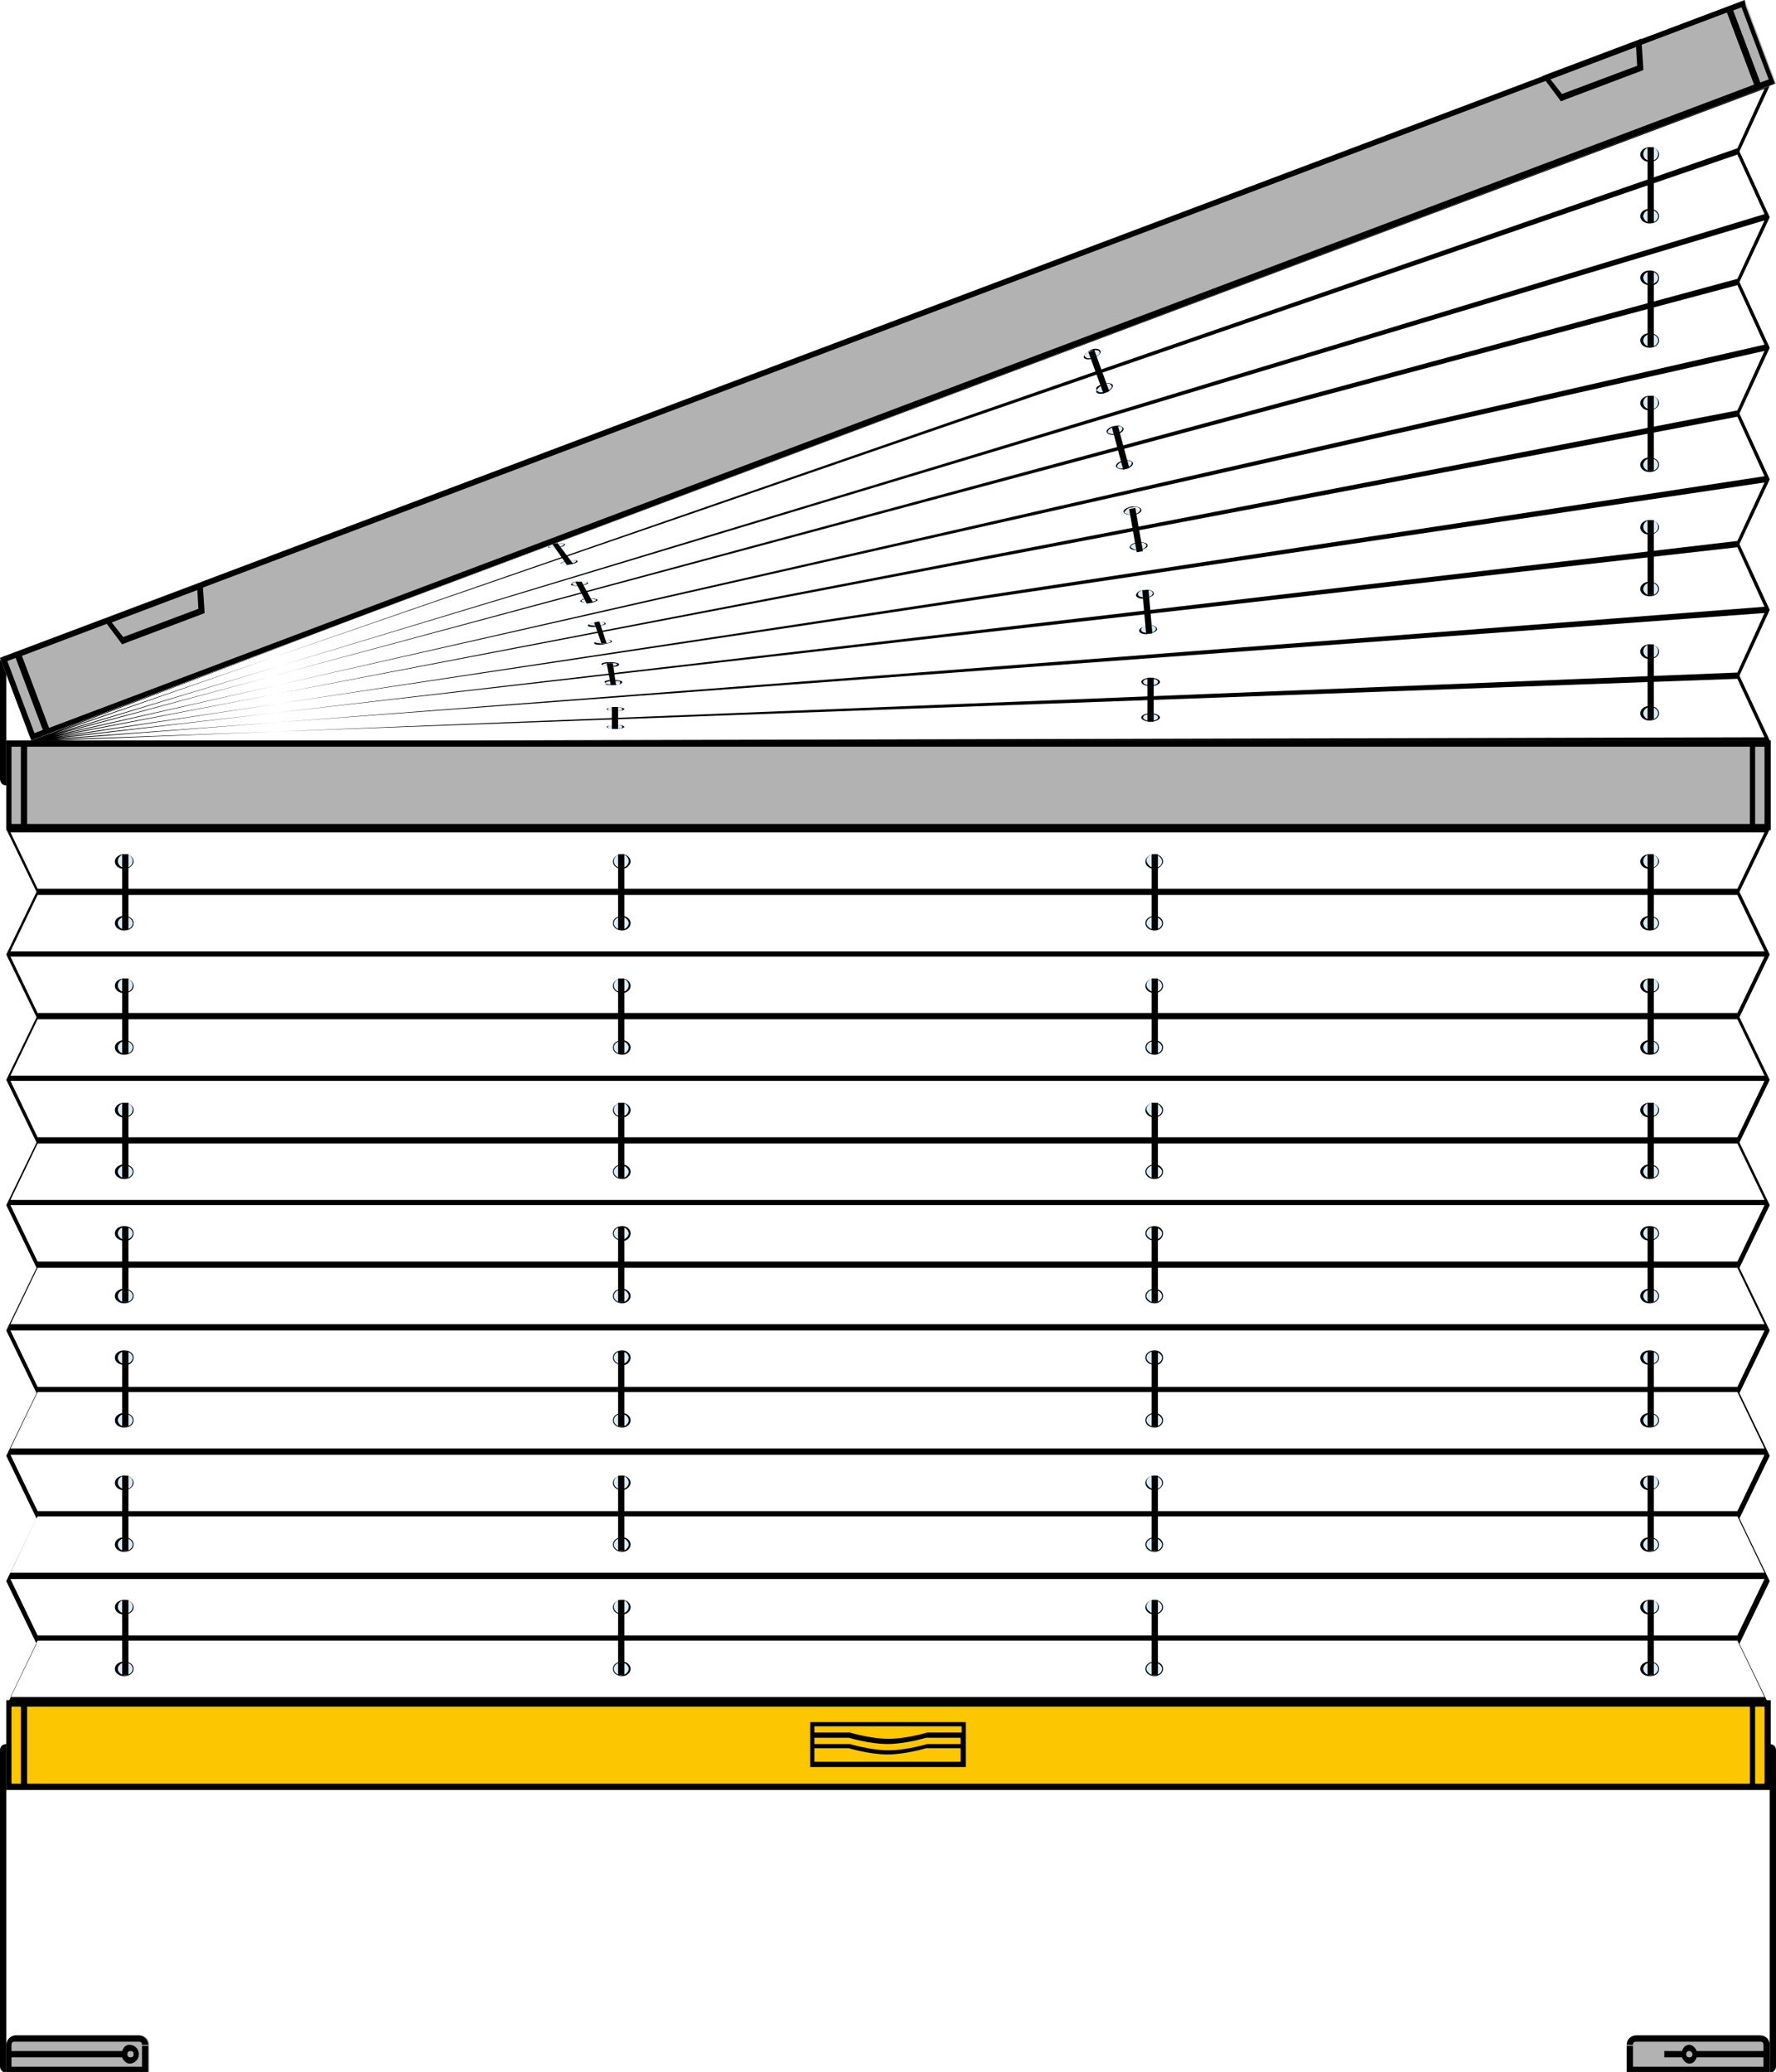 <?xml version="1.0" encoding="utf-8"?>
<!-- Generator: Adobe Illustrator 28.1.0, SVG Export Plug-In . SVG Version: 6.00 Build 0)  -->
<svg version="1.1" id="Ebene_1" xmlns="http://www.w3.org/2000/svg" xmlns:xlink="http://www.w3.org/1999/xlink" x="0px" y="0px"
	 viewBox="0 0 170.1 198.4" style="enable-background:new 0 0 170.1 198.4;" xml:space="preserve">
<style type="text/css">
	.st0{fill:#B2B2B2;}
	.st1{fill:#FDC700;}
	.st2{fill:#D4EDFB;}
</style>
<polygon points="169.5,70.9 166.6,64.7 169.5,58.4 166.6,52.1 169.5,45.9 166.6,39.6 169.5,33.3 166.6,27 169.5,20.8 166.6,14.5 
	169.5,8.2 169.7,7.8 3,71 3,70.9 169,8.5 166.4,14.2 3,71 3,70.9 166.4,14.8 169,20.5 3,71 3,70.9 169,21.1 166.4,26.7 3,71 3,70.9 
	166.4,27.3 169,33 3,71 3,70.9 169,33.6 166.4,39.3 3,71 3,70.9 166.4,39.9 169,45.6 3,71 3,70.9 169,46.2 166.4,51.8 3,71 3,70.9 
	166.4,52.4 169,58.1 3,71 3,70.9 169,58.7 166.4,64.4 3,71 3,70.9 166.4,65 169,70.6 3,71 3,70.9 "/>
<rect x="0.6" y="70.9" class="st0" width="168.9" height="8.5"/>
<path d="M1.1,71.5H2v7.4H1.1V71.5z M2.6,71.5h165v7.4H2.6V71.5z M168.1,71.5h0.9v7.4h-0.9V71.5z M168.9,70.9h-0.9h-0.6H2.6H2H1.1
	H0.6v0.6v7.4v0.6h0.6h167.8h0.6v-0.6v-7.4v-0.6H168.9z"/>
<rect x="0.6" y="162.8" class="st1" width="168.9" height="8.5"/>
<path d="M1.1,163.4H2v7.4H1.1V163.4z M2.6,163.4h165v7.4H2.6V163.4z M168.1,163.4h0.9v7.4h-0.9V163.4z M168.9,162.8h-0.9h-0.6H2.6H2
	H1.1H0.6v0.6v7.4v0.6h0.6h167.8h0.6v-0.6v-7.4v-0.6H168.9z"/>
<g>
	<path d="M92.1,165.3v0.6h-3.3c0,0-2,0.6-3.7,0.6c-1.7,0-3.7-0.6-3.7-0.6H78v-0.6H92.1z M88.8,167c0,0-2,0.6-3.7,0.6
		c-1.7,0-3.7-0.6-3.7-0.6H78v-0.6h3.3c0,0,2,0.6,3.7,0.6c1.7,0,3.7-0.6,3.7-0.6h3.3v0.6H88.8z M78,168.7v-1.3h3.3c0,0,2,0.6,3.7,0.6
		c1.7,0,3.7-0.6,3.7-0.6h3.3v1.3H78z M92.5,164.9H77.6v4.3h14.9V164.9z"/>
	<path class="st0" d="M0.6,198.4v-2.6c0-0.5,0.4-0.9,0.9-0.9h11.9c0.5,0,0.9,0.4,0.9,0.9v2.6H0.6z"/>
	<path d="M12.2,196.7c0-0.2,0.1-0.3,0.3-0.3c0.2,0,0.3,0.1,0.3,0.3c0,0.2-0.1,0.3-0.3,0.3C12.3,197,12.2,196.9,12.2,196.7
		 M0.6,195.9v2.6h13.6v-2.6h-0.6v2H1.1V197h10.6c0.1,0.3,0.4,0.6,0.7,0.6c0.5,0,0.9-0.4,0.9-0.9c0-0.5-0.4-0.9-0.9-0.9
		c-0.4,0-0.6,0.3-0.7,0.6H1.1v-0.6c0-0.2,0.1-0.3,0.3-0.3h11.9c0.2,0,0.3,0.1,0.3,0.3h0.6c0-0.5-0.4-0.9-0.9-0.9H1.4
		C0.9,195,0.6,195.4,0.6,195.9"/>
	<path d="M0,197.9v-30.3c0-0.6,0.6-0.6,0.6-0.6v0.6v30.3v0.6C0,198.4,0,197.9,0,197.9"/>
	<path d="M170.1,197.9v-30.3c0-0.6-0.6-0.6-0.6-0.6v0.6v30.3v0.6C170.1,198.4,170.1,197.9,170.1,197.9"/>
	<path class="st0" d="M169.5,198.4v-2.6c0-0.5-0.4-0.9-0.9-0.9h-11.9c-0.5,0-0.9,0.4-0.9,0.9v2.6H169.5z"/>
	<path d="M162.1,196.7c0,0.2-0.1,0.3-0.3,0.3c-0.2,0-0.3-0.1-0.3-0.3c0-0.2,0.1-0.3,0.3-0.3C162,196.4,162.1,196.6,162.1,196.7
		 M169.5,198.4v-2.6c0-0.5-0.4-0.9-0.9-0.9h-11.9c-0.5,0-0.9,0.4-0.9,0.9h0.6c0-0.2,0.1-0.3,0.3-0.3h11.9c0.2,0,0.3,0.1,0.3,0.3v0.6
		h-6.4c-0.1-0.3-0.4-0.6-0.7-0.6c-0.4,0-0.6,0.3-0.7,0.6h-1.7v0.6h1.7c0.1,0.3,0.4,0.6,0.7,0.6c0.4,0,0.6-0.3,0.7-0.6h6.4v0.9h-12.5
		v-2h-0.6v2.6H169.5z"/>
	<path d="M0,74.6V63.4c0-0.6,0.6-0.6,0.6-0.6v0.6v11.2v0.6C0,75.2,0,74.6,0,74.6"/>
</g>
<path d="M3.6,157.1h162.8l2.6,5.4H1L3.6,157.1z M1,151.2h168l-2.6,5.4H3.6L1,151.2z M3.6,145.2h162.8l2.6,5.4H1L3.6,145.2z M1,139.3
	h168l-2.6,5.4H3.6L1,139.3z M3.6,133.3h162.8l2.6,5.4H1L3.6,133.3z M1,127.4h168l-2.6,5.4H3.6L1,127.4z M3.6,121.4h162.8l2.6,5.4H1
	L3.6,121.4z M1,115.4h168l-2.6,5.4H3.6L1,115.4z M3.6,109.5h162.8l2.6,5.4H1L3.6,109.5z M1,103.5h168l-2.6,5.4H3.6L1,103.5z
	 M3.6,97.6h162.8l2.6,5.4H1L3.6,97.6z M1,91.6h168l-2.6,5.4H3.6L1,91.6z M3.6,85.7h162.8l2.6,5.4H1L3.6,85.7z M1,79.7h168l-2.6,5.4
	H3.6L1,79.7z M0.6,79.4l2.9,6l-2.9,6l2.9,6l-2.9,6l2.9,6l-2.9,6l2.9,6l-2.9,6l2.9,6l-2.9,6l2.9,6l-2.9,6l2.9,6l-2.9,6h168.9l-2.9-6
	l2.9-6l-2.9-6l2.9-6l-2.9-6l2.9-6l-2.9-6l2.9-6l-2.9-6l2.9-6l-2.9-6l2.9-6l-2.9-6l2.9-6H0.6z"/>
<g>
	<path d="M12.7,124.1c0,0.3-0.3,0.6-0.7,0.6c-0.4,0-0.7-0.3-0.7-0.6s0.3-0.6,0.7-0.6C12.4,123.5,12.7,123.8,12.7,124.1 M12.8,124.1
		c0-0.4-0.4-0.7-0.9-0.7c-0.5,0-0.9,0.3-0.9,0.7s0.4,0.7,0.9,0.7C12.4,124.8,12.8,124.5,12.8,124.1"/>
	<path class="st2" d="M12,124.7c0.4,0,0.7-0.3,0.7-0.6s-0.3-0.6-0.7-0.6s-0.7,0.3-0.7,0.6S11.6,124.7,12,124.7"/>
	<path d="M12.7,118.1c0,0.3-0.3,0.6-0.7,0.6c-0.4,0-0.7-0.3-0.7-0.6s0.3-0.6,0.7-0.6C12.4,117.6,12.7,117.8,12.7,118.1 M12.8,118.1
		c0-0.4-0.4-0.7-0.9-0.7c-0.5,0-0.9,0.3-0.9,0.7s0.4,0.7,0.9,0.7C12.4,118.9,12.8,118.5,12.8,118.1"/>
	<path class="st2" d="M12,118.7c0.4,0,0.7-0.3,0.7-0.6s-0.3-0.6-0.7-0.6s-0.7,0.3-0.7,0.6S11.6,118.7,12,118.7"/>
	<path d="M12.7,130c0,0.3-0.3,0.6-0.7,0.6c-0.4,0-0.7-0.3-0.7-0.6s0.3-0.6,0.7-0.6C12.4,129.5,12.7,129.7,12.7,130 M12.8,130
		c0-0.4-0.4-0.7-0.9-0.7c-0.5,0-0.9,0.3-0.9,0.7s0.4,0.7,0.9,0.7C12.4,130.8,12.8,130.4,12.8,130"/>
	<path class="st2" d="M12,130.6c0.4,0,0.7-0.3,0.7-0.6s-0.3-0.6-0.7-0.6s-0.7,0.3-0.7,0.6S11.6,130.6,12,130.6"/>
	<path d="M12.7,142c0,0.3-0.3,0.6-0.7,0.6c-0.4,0-0.7-0.3-0.7-0.6c0-0.3,0.3-0.6,0.7-0.6C12.4,141.4,12.7,141.6,12.7,142 M12.8,142
		c0-0.4-0.4-0.7-0.9-0.7c-0.5,0-0.9,0.3-0.9,0.7c0,0.4,0.4,0.7,0.9,0.7C12.4,142.7,12.8,142.3,12.8,142"/>
	<path class="st2" d="M12,142.5c0.4,0,0.7-0.3,0.7-0.6c0-0.3-0.3-0.6-0.7-0.6s-0.7,0.3-0.7,0.6C11.3,142.3,11.6,142.5,12,142.5"/>
	<path d="M12.7,136c0,0.3-0.3,0.6-0.7,0.6c-0.4,0-0.7-0.3-0.7-0.6c0-0.3,0.3-0.6,0.7-0.6C12.4,135.4,12.7,135.7,12.7,136 M12.8,136
		c0-0.4-0.4-0.7-0.9-0.7c-0.5,0-0.9,0.3-0.9,0.7s0.4,0.7,0.9,0.7C12.4,136.7,12.8,136.4,12.8,136"/>
	<path class="st2" d="M12,136.6c0.4,0,0.7-0.3,0.7-0.6c0-0.3-0.3-0.6-0.7-0.6s-0.7,0.3-0.7,0.6C11.3,136.3,11.6,136.6,12,136.6"/>
	<path d="M12.7,147.9c0,0.3-0.3,0.6-0.7,0.6c-0.4,0-0.7-0.3-0.7-0.6c0-0.3,0.3-0.6,0.7-0.6C12.4,147.3,12.7,147.6,12.7,147.9
		 M12.8,147.9c0-0.4-0.4-0.7-0.9-0.7c-0.5,0-0.9,0.3-0.9,0.7c0,0.4,0.4,0.7,0.9,0.7C12.4,148.6,12.8,148.3,12.8,147.9"/>
	<path class="st2" d="M12,148.5c0.4,0,0.7-0.3,0.7-0.6c0-0.3-0.3-0.6-0.7-0.6s-0.7,0.3-0.7,0.6C11.3,148.2,11.6,148.5,12,148.5"/>
	<path d="M12.7,159.8c0,0.3-0.3,0.6-0.7,0.6c-0.4,0-0.7-0.3-0.7-0.6s0.3-0.6,0.7-0.6C12.4,159.2,12.7,159.5,12.7,159.8 M12.8,159.8
		c0-0.4-0.4-0.7-0.9-0.7c-0.5,0-0.9,0.3-0.9,0.7s0.4,0.7,0.9,0.7C12.4,160.5,12.8,160.2,12.8,159.8"/>
	<path class="st2" d="M12,160.4c0.4,0,0.7-0.3,0.7-0.6s-0.3-0.6-0.7-0.6s-0.7,0.3-0.7,0.6S11.6,160.4,12,160.4"/>
	<path d="M12.7,153.9c0,0.3-0.3,0.6-0.7,0.6c-0.4,0-0.7-0.3-0.7-0.6c0-0.3,0.3-0.6,0.7-0.6C12.4,153.3,12.7,153.5,12.7,153.9
		 M12.8,153.9c0-0.4-0.4-0.7-0.9-0.7c-0.5,0-0.9,0.3-0.9,0.7c0,0.4,0.4,0.7,0.9,0.7C12.4,154.6,12.8,154.3,12.8,153.9"/>
	<path class="st2" d="M12,154.4c0.4,0,0.7-0.3,0.7-0.6c0-0.3-0.3-0.6-0.7-0.6s-0.7,0.3-0.7,0.6C11.3,154.2,11.6,154.4,12,154.4"/>
</g>
<rect x="11.7" y="117.5" width="0.6" height="7.2"/>
<rect x="11.7" y="129.4" width="0.6" height="7.2"/>
<rect x="11.7" y="141.3" width="0.6" height="7.2"/>
<rect x="11.7" y="153.2" width="0.6" height="7.2"/>
<g>
	<path d="M12.7,112.2c0,0.3-0.3,0.6-0.7,0.6c-0.4,0-0.7-0.3-0.7-0.6c0-0.3,0.3-0.6,0.7-0.6C12.4,111.7,12.7,111.9,12.7,112.2
		 M12.8,112.2c0-0.4-0.4-0.7-0.9-0.7c-0.5,0-0.9,0.3-0.9,0.7s0.4,0.7,0.9,0.7C12.4,112.9,12.8,112.6,12.8,112.2"/>
	<path class="st2" d="M12,112.8c0.4,0,0.7-0.3,0.7-0.6c0-0.3-0.3-0.6-0.7-0.6s-0.7,0.3-0.7,0.6C11.3,112.5,11.6,112.8,12,112.8"/>
	<path d="M12.7,106.3c0,0.3-0.3,0.6-0.7,0.6c-0.4,0-0.7-0.3-0.7-0.6s0.3-0.6,0.7-0.6C12.4,105.7,12.7,106,12.7,106.3 M12.8,106.3
		c0-0.4-0.4-0.7-0.9-0.7c-0.5,0-0.9,0.3-0.9,0.7s0.4,0.7,0.9,0.7C12.4,107,12.8,106.7,12.8,106.3"/>
	<path class="st2" d="M12,106.8c0.4,0,0.7-0.3,0.7-0.6s-0.3-0.6-0.7-0.6s-0.7,0.3-0.7,0.6S11.6,106.8,12,106.8"/>
</g>
<rect x="11.7" y="105.6" width="0.6" height="7.2"/>
<g>
	<path d="M12.7,100.3c0,0.3-0.3,0.6-0.7,0.6c-0.4,0-0.7-0.3-0.7-0.6c0-0.3,0.3-0.6,0.7-0.6C12.4,99.7,12.7,100,12.7,100.3
		 M12.8,100.3c0-0.4-0.4-0.7-0.9-0.7c-0.5,0-0.9,0.3-0.9,0.7s0.4,0.7,0.9,0.7C12.4,101,12.8,100.7,12.8,100.3"/>
	<path class="st2" d="M12,100.9c0.4,0,0.7-0.3,0.7-0.6c0-0.3-0.3-0.6-0.7-0.6s-0.7,0.3-0.7,0.6C11.3,100.6,11.6,100.9,12,100.9"/>
	<path d="M12.7,94.4c0,0.3-0.3,0.6-0.7,0.6c-0.4,0-0.7-0.3-0.7-0.6s0.3-0.6,0.7-0.6C12.4,93.8,12.7,94,12.7,94.4 M12.8,94.4
		c0-0.4-0.4-0.7-0.9-0.7c-0.5,0-0.9,0.3-0.9,0.7c0,0.4,0.4,0.7,0.9,0.7C12.4,95.1,12.8,94.8,12.8,94.4"/>
	<path class="st2" d="M12,94.9c0.4,0,0.7-0.3,0.7-0.6s-0.3-0.6-0.7-0.6s-0.7,0.3-0.7,0.6C11.3,94.7,11.6,94.9,12,94.9"/>
</g>
<rect x="11.7" y="93.7" width="0.6" height="7.2"/>
<g>
	<path d="M12.7,88.4c0,0.3-0.3,0.6-0.7,0.6c-0.4,0-0.7-0.3-0.7-0.6s0.3-0.6,0.7-0.6C12.4,87.8,12.7,88.1,12.7,88.4 M12.8,88.4
		c0-0.4-0.4-0.7-0.9-0.7c-0.5,0-0.9,0.3-0.9,0.7s0.4,0.7,0.9,0.7C12.4,89.1,12.8,88.8,12.8,88.4"/>
	<path class="st2" d="M12,89c0.4,0,0.7-0.3,0.7-0.6s-0.3-0.6-0.7-0.6s-0.7,0.3-0.7,0.6S11.6,89,12,89"/>
	<path d="M12.7,82.5c0,0.3-0.3,0.6-0.7,0.6c-0.4,0-0.7-0.3-0.7-0.6s0.3-0.6,0.7-0.6C12.4,81.9,12.7,82.1,12.7,82.5 M12.8,82.5
		c0-0.4-0.4-0.7-0.9-0.7c-0.5,0-0.9,0.3-0.9,0.7s0.4,0.7,0.9,0.7C12.4,83.2,12.8,82.8,12.8,82.5"/>
	<path class="st2" d="M12,83c0.4,0,0.7-0.3,0.7-0.6s-0.3-0.6-0.7-0.6s-0.7,0.3-0.7,0.6S11.6,83,12,83"/>
</g>
<rect x="11.7" y="81.8" width="0.6" height="7.2"/>
<g>
	<path d="M158.8,124.1c0,0.3-0.3,0.6-0.7,0.6c-0.4,0-0.7-0.3-0.7-0.6s0.3-0.6,0.7-0.6C158.5,123.5,158.8,123.8,158.8,124.1
		 M158.9,124.1c0-0.4-0.4-0.7-0.9-0.7c-0.5,0-0.9,0.3-0.9,0.7s0.4,0.7,0.9,0.7S158.9,124.5,158.9,124.1"/>
	<path class="st2" d="M158.1,124.7c0.4,0,0.7-0.3,0.7-0.6s-0.3-0.6-0.7-0.6c-0.4,0-0.7,0.3-0.7,0.6S157.7,124.7,158.1,124.7"/>
	<path d="M158.8,118.1c0,0.3-0.3,0.6-0.7,0.6c-0.4,0-0.7-0.3-0.7-0.6s0.3-0.6,0.7-0.6C158.5,117.6,158.8,117.8,158.8,118.1
		 M158.9,118.1c0-0.4-0.4-0.7-0.9-0.7c-0.5,0-0.9,0.3-0.9,0.7s0.4,0.7,0.9,0.7S158.9,118.5,158.9,118.1"/>
	<path class="st2" d="M158.1,118.7c0.4,0,0.7-0.3,0.7-0.6s-0.3-0.6-0.7-0.6c-0.4,0-0.7,0.3-0.7,0.6S157.7,118.7,158.1,118.7"/>
	<path d="M158.8,130c0,0.3-0.3,0.6-0.7,0.6c-0.4,0-0.7-0.3-0.7-0.6s0.3-0.6,0.7-0.6C158.5,129.5,158.8,129.7,158.8,130 M158.9,130
		c0-0.4-0.4-0.7-0.9-0.7c-0.5,0-0.9,0.3-0.9,0.7s0.4,0.7,0.9,0.7S158.9,130.4,158.9,130"/>
	<path class="st2" d="M158.1,130.6c0.4,0,0.7-0.3,0.7-0.6s-0.3-0.6-0.7-0.6c-0.4,0-0.7,0.3-0.7,0.6S157.7,130.6,158.1,130.6"/>
	<path d="M158.8,142c0,0.3-0.3,0.6-0.7,0.6c-0.4,0-0.7-0.3-0.7-0.6c0-0.3,0.3-0.6,0.7-0.6C158.5,141.4,158.8,141.6,158.8,142
		 M158.9,142c0-0.4-0.4-0.7-0.9-0.7c-0.5,0-0.9,0.3-0.9,0.7c0,0.4,0.4,0.7,0.9,0.7S158.9,142.3,158.9,142"/>
	<path class="st2" d="M158.1,142.5c0.4,0,0.7-0.3,0.7-0.6c0-0.3-0.3-0.6-0.7-0.6c-0.4,0-0.7,0.3-0.7,0.6
		C157.4,142.3,157.7,142.5,158.1,142.5"/>
	<path d="M158.8,136c0,0.3-0.3,0.6-0.7,0.6c-0.4,0-0.7-0.3-0.7-0.6c0-0.3,0.3-0.6,0.7-0.6C158.5,135.4,158.8,135.7,158.8,136
		 M158.9,136c0-0.4-0.4-0.7-0.9-0.7c-0.5,0-0.9,0.3-0.9,0.7s0.4,0.7,0.9,0.7S158.9,136.4,158.9,136"/>
	<path class="st2" d="M158.1,136.6c0.4,0,0.7-0.3,0.7-0.6c0-0.3-0.3-0.6-0.7-0.6c-0.4,0-0.7,0.3-0.7,0.6
		C157.4,136.3,157.7,136.6,158.1,136.6"/>
	<path d="M158.8,147.9c0,0.3-0.3,0.6-0.7,0.6c-0.4,0-0.7-0.3-0.7-0.6c0-0.3,0.3-0.6,0.7-0.6C158.5,147.3,158.8,147.6,158.8,147.9
		 M158.9,147.9c0-0.4-0.4-0.7-0.9-0.7c-0.5,0-0.9,0.3-0.9,0.7c0,0.4,0.4,0.7,0.9,0.7S158.9,148.3,158.9,147.9"/>
	<path class="st2" d="M158.1,148.5c0.4,0,0.7-0.3,0.7-0.6c0-0.3-0.3-0.6-0.7-0.6c-0.4,0-0.7,0.3-0.7,0.6
		C157.4,148.2,157.7,148.5,158.1,148.5"/>
	<path d="M158.8,159.8c0,0.3-0.3,0.6-0.7,0.6c-0.4,0-0.7-0.3-0.7-0.6s0.3-0.6,0.7-0.6C158.5,159.2,158.8,159.5,158.8,159.8
		 M158.9,159.8c0-0.4-0.4-0.7-0.9-0.7c-0.5,0-0.9,0.3-0.9,0.7s0.4,0.7,0.9,0.7C158.6,160.5,158.9,160.2,158.9,159.8"/>
	<path class="st2" d="M158.1,160.4c0.4,0,0.7-0.3,0.7-0.6s-0.3-0.6-0.7-0.6c-0.4,0-0.7,0.3-0.7,0.6S157.7,160.4,158.1,160.4"/>
	<path d="M158.8,153.9c0,0.3-0.3,0.6-0.7,0.6c-0.4,0-0.7-0.3-0.7-0.6c0-0.3,0.3-0.6,0.7-0.6C158.5,153.3,158.8,153.5,158.8,153.9
		 M158.9,153.9c0-0.4-0.4-0.7-0.9-0.7c-0.5,0-0.9,0.3-0.9,0.7c0,0.4,0.4,0.7,0.9,0.7S158.9,154.3,158.9,153.9"/>
	<path class="st2" d="M158.1,154.4c0.4,0,0.7-0.3,0.7-0.6c0-0.3-0.3-0.6-0.7-0.6c-0.4,0-0.7,0.3-0.7,0.6
		C157.4,154.2,157.7,154.4,158.1,154.4"/>
</g>
<rect x="157.8" y="117.5" width="0.6" height="7.2"/>
<rect x="157.8" y="129.4" width="0.6" height="7.2"/>
<rect x="157.8" y="141.3" width="0.6" height="7.2"/>
<rect x="157.8" y="153.2" width="0.6" height="7.2"/>
<g>
	<path d="M158.8,112.2c0,0.3-0.3,0.6-0.7,0.6c-0.4,0-0.7-0.3-0.7-0.6s0.3-0.6,0.7-0.6C158.5,111.7,158.8,111.9,158.8,112.2
		 M158.9,112.2c0-0.4-0.4-0.7-0.9-0.7c-0.5,0-0.9,0.3-0.9,0.7s0.4,0.7,0.9,0.7S158.9,112.6,158.9,112.2"/>
	<path class="st2" d="M158.1,112.8c0.4,0,0.7-0.3,0.7-0.6s-0.3-0.6-0.7-0.6c-0.4,0-0.7,0.3-0.7,0.6S157.7,112.8,158.1,112.8"/>
	<path d="M158.8,106.3c0,0.3-0.3,0.6-0.7,0.6c-0.4,0-0.7-0.3-0.7-0.6s0.3-0.6,0.7-0.6C158.5,105.7,158.8,106,158.8,106.3
		 M158.9,106.3c0-0.4-0.4-0.7-0.9-0.7c-0.5,0-0.9,0.3-0.9,0.7s0.4,0.7,0.9,0.7S158.9,106.7,158.9,106.3"/>
	<path class="st2" d="M158.1,106.8c0.4,0,0.7-0.3,0.7-0.6s-0.3-0.6-0.7-0.6c-0.4,0-0.7,0.3-0.7,0.6S157.7,106.8,158.1,106.8"/>
</g>
<rect x="157.8" y="105.6" width="0.6" height="7.2"/>
<g>
	<path d="M158.8,100.3c0,0.3-0.3,0.6-0.7,0.6c-0.4,0-0.7-0.3-0.7-0.6c0-0.3,0.3-0.6,0.7-0.6C158.5,99.7,158.8,100,158.8,100.3
		 M158.9,100.3c0-0.4-0.4-0.7-0.9-0.7c-0.5,0-0.9,0.3-0.9,0.7s0.4,0.7,0.9,0.7C158.6,101,158.9,100.7,158.9,100.3"/>
	<path class="st2" d="M158.1,100.9c0.4,0,0.7-0.3,0.7-0.6c0-0.3-0.3-0.6-0.7-0.6c-0.4,0-0.7,0.3-0.7,0.6
		C157.4,100.6,157.7,100.9,158.1,100.9"/>
	<path d="M158.8,94.4c0,0.3-0.3,0.6-0.7,0.6c-0.4,0-0.7-0.3-0.7-0.6s0.3-0.6,0.7-0.6C158.5,93.8,158.8,94,158.8,94.4 M158.9,94.4
		c0-0.4-0.4-0.7-0.9-0.7c-0.5,0-0.9,0.3-0.9,0.7c0,0.4,0.4,0.7,0.9,0.7S158.9,94.8,158.9,94.4"/>
	<path class="st2" d="M158.1,94.9c0.4,0,0.7-0.3,0.7-0.6s-0.3-0.6-0.7-0.6c-0.4,0-0.7,0.3-0.7,0.6C157.4,94.7,157.7,94.9,158.1,94.9
		"/>
</g>
<rect x="157.8" y="93.7" width="0.6" height="7.2"/>
<g>
	<path d="M158.8,88.4c0,0.3-0.3,0.6-0.7,0.6c-0.4,0-0.7-0.3-0.7-0.6s0.3-0.6,0.7-0.6C158.5,87.8,158.8,88.1,158.8,88.4 M158.9,88.4
		c0-0.4-0.4-0.7-0.9-0.7c-0.5,0-0.9,0.3-0.9,0.7s0.4,0.7,0.9,0.7S158.9,88.8,158.9,88.4"/>
	<path class="st2" d="M158.1,89c0.4,0,0.7-0.3,0.7-0.6s-0.3-0.6-0.7-0.6c-0.4,0-0.7,0.3-0.7,0.6S157.7,89,158.1,89"/>
	<path d="M158.8,82.5c0,0.3-0.3,0.6-0.7,0.6c-0.4,0-0.7-0.3-0.7-0.6s0.3-0.6,0.7-0.6C158.5,81.9,158.8,82.1,158.8,82.5 M158.9,82.5
		c0-0.4-0.4-0.7-0.9-0.7c-0.5,0-0.9,0.3-0.9,0.7s0.4,0.7,0.9,0.7S158.9,82.8,158.9,82.5"/>
	<path class="st2" d="M158.1,83c0.4,0,0.7-0.3,0.7-0.6s-0.3-0.6-0.7-0.6c-0.4,0-0.7,0.3-0.7,0.6S157.7,83,158.1,83"/>
</g>
<rect x="157.8" y="81.8" width="0.6" height="7.2"/>
<g>
	<path d="M60.2,124.1c0,0.3-0.3,0.6-0.7,0.6s-0.7-0.3-0.7-0.6s0.3-0.6,0.7-0.6C59.9,123.5,60.2,123.8,60.2,124.1 M60.4,124.1
		c0-0.4-0.4-0.7-0.8-0.7c-0.5,0-0.9,0.3-0.9,0.7s0.4,0.7,0.9,0.7C60,124.8,60.4,124.5,60.4,124.1"/>
	<path class="st2" d="M59.5,124.7c0.4,0,0.7-0.3,0.7-0.6s-0.3-0.6-0.7-0.6s-0.7,0.3-0.7,0.6S59.1,124.7,59.5,124.7"/>
	<path d="M60.2,118.1c0,0.3-0.3,0.6-0.7,0.6s-0.7-0.3-0.7-0.6s0.3-0.6,0.7-0.6C59.9,117.6,60.2,117.8,60.2,118.1 M60.4,118.1
		c0-0.4-0.4-0.7-0.8-0.7c-0.5,0-0.9,0.3-0.9,0.7s0.4,0.7,0.9,0.7C60,118.9,60.4,118.5,60.4,118.1"/>
	<path class="st2" d="M59.5,118.7c0.4,0,0.7-0.3,0.7-0.6s-0.3-0.6-0.7-0.6s-0.7,0.3-0.7,0.6S59.1,118.7,59.5,118.7"/>
	<path d="M60.2,130c0,0.3-0.3,0.6-0.7,0.6s-0.7-0.3-0.7-0.6s0.3-0.6,0.7-0.6C59.9,129.5,60.2,129.7,60.2,130 M60.4,130
		c0-0.4-0.4-0.7-0.8-0.7c-0.5,0-0.9,0.3-0.9,0.7s0.4,0.7,0.9,0.7C60,130.8,60.4,130.4,60.4,130"/>
	<path class="st2" d="M59.5,130.6c0.4,0,0.7-0.3,0.7-0.6s-0.3-0.6-0.7-0.6s-0.7,0.3-0.7,0.6S59.1,130.6,59.5,130.6"/>
	<path d="M60.2,142c0,0.3-0.3,0.6-0.7,0.6s-0.7-0.3-0.7-0.6c0-0.3,0.3-0.6,0.7-0.6C59.9,141.4,60.2,141.6,60.2,142 M60.4,142
		c0-0.4-0.4-0.7-0.8-0.7c-0.5,0-0.9,0.3-0.9,0.7c0,0.4,0.4,0.7,0.9,0.7C60,142.7,60.4,142.3,60.4,142"/>
	<path class="st2" d="M59.5,142.5c0.4,0,0.7-0.3,0.7-0.6c0-0.3-0.3-0.6-0.7-0.6s-0.7,0.3-0.7,0.6C58.8,142.3,59.1,142.5,59.5,142.5"
		/>
	<path d="M60.2,136c0,0.3-0.3,0.6-0.7,0.6s-0.7-0.3-0.7-0.6c0-0.3,0.3-0.6,0.7-0.6C59.9,135.4,60.2,135.7,60.2,136 M60.4,136
		c0-0.4-0.4-0.7-0.8-0.7c-0.5,0-0.9,0.3-0.9,0.7s0.4,0.7,0.9,0.7C60,136.7,60.4,136.4,60.4,136"/>
	<path class="st2" d="M59.5,136.6c0.4,0,0.7-0.3,0.7-0.6c0-0.3-0.3-0.6-0.7-0.6s-0.7,0.3-0.7,0.6C58.8,136.3,59.1,136.6,59.5,136.6"
		/>
	<path d="M60.2,147.9c0,0.3-0.3,0.6-0.7,0.6s-0.7-0.3-0.7-0.6c0-0.3,0.3-0.6,0.7-0.6C59.9,147.3,60.2,147.6,60.2,147.9 M60.4,147.9
		c0-0.4-0.4-0.7-0.8-0.7c-0.5,0-0.9,0.3-0.9,0.7c0,0.4,0.4,0.7,0.9,0.7C60,148.6,60.4,148.3,60.4,147.9"/>
	<path class="st2" d="M59.5,148.5c0.4,0,0.7-0.3,0.7-0.6c0-0.3-0.3-0.6-0.7-0.6s-0.7,0.3-0.7,0.6C58.8,148.2,59.1,148.5,59.5,148.5"
		/>
	<path d="M60.2,159.8c0,0.3-0.3,0.6-0.7,0.6s-0.7-0.3-0.7-0.6s0.3-0.6,0.7-0.6C59.9,159.2,60.2,159.5,60.2,159.8 M60.4,159.8
		c0-0.4-0.4-0.7-0.8-0.7c-0.5,0-0.9,0.3-0.9,0.7s0.4,0.7,0.9,0.7C60,160.5,60.4,160.2,60.4,159.8"/>
	<path class="st2" d="M59.5,160.4c0.4,0,0.7-0.3,0.7-0.6s-0.3-0.6-0.7-0.6s-0.7,0.3-0.7,0.6S59.1,160.4,59.5,160.4"/>
	<path d="M60.2,153.9c0,0.3-0.3,0.6-0.7,0.6s-0.7-0.3-0.7-0.6c0-0.3,0.3-0.6,0.7-0.6C59.9,153.3,60.2,153.5,60.2,153.9 M60.4,153.9
		c0-0.4-0.4-0.7-0.8-0.7c-0.5,0-0.9,0.3-0.9,0.7c0,0.4,0.4,0.7,0.9,0.7C60,154.6,60.4,154.3,60.4,153.9"/>
	<path class="st2" d="M59.5,154.4c0.4,0,0.7-0.3,0.7-0.6c0-0.3-0.3-0.6-0.7-0.6s-0.7,0.3-0.7,0.6C58.8,154.2,59.1,154.4,59.5,154.4"
		/>
</g>
<rect x="59.2" y="117.5" width="0.6" height="7.2"/>
<rect x="59.2" y="129.4" width="0.6" height="7.2"/>
<rect x="59.2" y="141.3" width="0.6" height="7.2"/>
<rect x="59.2" y="153.2" width="0.6" height="7.2"/>
<g>
	<path d="M60.2,112.2c0,0.3-0.3,0.6-0.7,0.6s-0.7-0.3-0.7-0.6c0-0.3,0.3-0.6,0.7-0.6C59.9,111.7,60.2,111.9,60.2,112.2 M60.4,112.2
		c0-0.4-0.4-0.7-0.8-0.7c-0.5,0-0.9,0.3-0.9,0.7s0.4,0.7,0.9,0.7C60,112.9,60.4,112.6,60.4,112.2"/>
	<path class="st2" d="M59.5,112.8c0.4,0,0.7-0.3,0.7-0.6c0-0.3-0.3-0.6-0.7-0.6s-0.7,0.3-0.7,0.6C58.8,112.5,59.1,112.8,59.5,112.8"
		/>
	<path d="M60.2,106.3c0,0.3-0.3,0.6-0.7,0.6s-0.7-0.3-0.7-0.6s0.3-0.6,0.7-0.6C59.9,105.7,60.2,106,60.2,106.3 M60.4,106.3
		c0-0.4-0.4-0.7-0.8-0.7c-0.5,0-0.9,0.3-0.9,0.7s0.4,0.7,0.9,0.7C60,107,60.4,106.7,60.4,106.3"/>
	<path class="st2" d="M59.5,106.8c0.4,0,0.7-0.3,0.7-0.6s-0.3-0.6-0.7-0.6s-0.7,0.3-0.7,0.6S59.1,106.8,59.5,106.8"/>
</g>
<rect x="59.2" y="105.6" width="0.6" height="7.2"/>
<g>
	<path d="M60.2,100.3c0,0.3-0.3,0.6-0.7,0.6s-0.7-0.3-0.7-0.6c0-0.3,0.3-0.6,0.7-0.6C59.9,99.7,60.2,100,60.2,100.3 M60.4,100.3
		c0-0.4-0.4-0.7-0.8-0.7c-0.5,0-0.9,0.3-0.9,0.7s0.4,0.7,0.9,0.7C60,101,60.4,100.7,60.4,100.3"/>
	<path class="st2" d="M59.5,100.9c0.4,0,0.7-0.3,0.7-0.6c0-0.3-0.3-0.6-0.7-0.6s-0.7,0.3-0.7,0.6C58.8,100.6,59.1,100.9,59.5,100.9"
		/>
	<path d="M60.2,94.4c0,0.3-0.3,0.6-0.7,0.6s-0.7-0.3-0.7-0.6s0.3-0.6,0.7-0.6C59.9,93.8,60.2,94,60.2,94.4 M60.4,94.4
		c0-0.4-0.4-0.7-0.8-0.7c-0.5,0-0.9,0.3-0.9,0.7c0,0.4,0.4,0.7,0.9,0.7C60,95.1,60.4,94.8,60.4,94.4"/>
	<path class="st2" d="M59.5,94.9c0.4,0,0.7-0.3,0.7-0.6s-0.3-0.6-0.7-0.6s-0.7,0.3-0.7,0.6C58.8,94.7,59.1,94.9,59.5,94.9"/>
</g>
<rect x="59.2" y="93.7" width="0.6" height="7.2"/>
<g>
	<path d="M60.2,88.4c0,0.3-0.3,0.6-0.7,0.6s-0.7-0.3-0.7-0.6s0.3-0.6,0.7-0.6C59.9,87.8,60.2,88.1,60.2,88.4 M60.4,88.4
		c0-0.4-0.4-0.7-0.8-0.7c-0.5,0-0.9,0.3-0.9,0.7s0.4,0.7,0.9,0.7C60,89.1,60.4,88.8,60.4,88.4"/>
	<path class="st2" d="M59.5,89c0.4,0,0.7-0.3,0.7-0.6s-0.3-0.6-0.7-0.6s-0.7,0.3-0.7,0.6S59.1,89,59.5,89"/>
	<path d="M60.2,82.5c0,0.3-0.3,0.6-0.7,0.6s-0.7-0.3-0.7-0.6s0.3-0.6,0.7-0.6C59.9,81.9,60.2,82.1,60.2,82.5 M60.4,82.5
		c0-0.4-0.4-0.7-0.8-0.7c-0.5,0-0.9,0.3-0.9,0.7s0.4,0.7,0.9,0.7C60,83.2,60.4,82.8,60.4,82.5"/>
	<path class="st2" d="M59.5,83c0.4,0,0.7-0.3,0.7-0.6s-0.3-0.6-0.7-0.6s-0.7,0.3-0.7,0.6S59.1,83,59.5,83"/>
</g>
<rect x="59.2" y="81.8" width="0.6" height="7.2"/>
<g>
	<path d="M111.3,124.1c0,0.3-0.3,0.6-0.7,0.6c-0.4,0-0.7-0.3-0.7-0.6s0.3-0.6,0.7-0.6C110.9,123.5,111.3,123.8,111.3,124.1
		 M111.4,124.1c0-0.4-0.4-0.7-0.8-0.7c-0.5,0-0.9,0.3-0.9,0.7s0.4,0.7,0.9,0.7C111,124.8,111.4,124.5,111.4,124.1"/>
	<path class="st2" d="M110.5,124.7c0.4,0,0.7-0.3,0.7-0.6s-0.3-0.6-0.7-0.6c-0.4,0-0.7,0.3-0.7,0.6S110.2,124.7,110.5,124.7"/>
	<path d="M111.3,118.1c0,0.3-0.3,0.6-0.7,0.6c-0.4,0-0.7-0.3-0.7-0.6s0.3-0.6,0.7-0.6C110.9,117.6,111.3,117.8,111.3,118.1
		 M111.4,118.1c0-0.4-0.4-0.7-0.8-0.7c-0.5,0-0.9,0.3-0.9,0.7s0.4,0.7,0.9,0.7C111,118.9,111.4,118.5,111.4,118.1"/>
	<path class="st2" d="M110.5,118.7c0.4,0,0.7-0.3,0.7-0.6s-0.3-0.6-0.7-0.6c-0.4,0-0.7,0.3-0.7,0.6S110.2,118.7,110.5,118.7"/>
	<path d="M111.3,130c0,0.3-0.3,0.6-0.7,0.6c-0.4,0-0.7-0.3-0.7-0.6s0.3-0.6,0.7-0.6C110.9,129.5,111.3,129.7,111.3,130 M111.4,130
		c0-0.4-0.4-0.7-0.8-0.7c-0.5,0-0.9,0.3-0.9,0.7s0.4,0.7,0.9,0.7C111,130.8,111.4,130.4,111.4,130"/>
	<path class="st2" d="M110.5,130.6c0.4,0,0.7-0.3,0.7-0.6s-0.3-0.6-0.7-0.6c-0.4,0-0.7,0.3-0.7,0.6S110.2,130.6,110.5,130.6"/>
	<path d="M111.3,142c0,0.3-0.3,0.6-0.7,0.6c-0.4,0-0.7-0.3-0.7-0.6c0-0.3,0.3-0.6,0.7-0.6C110.9,141.4,111.3,141.6,111.3,142
		 M111.4,142c0-0.4-0.4-0.7-0.8-0.7c-0.5,0-0.9,0.3-0.9,0.7c0,0.4,0.4,0.7,0.9,0.7C111,142.7,111.4,142.3,111.4,142"/>
	<path class="st2" d="M110.5,142.5c0.4,0,0.7-0.3,0.7-0.6c0-0.3-0.3-0.6-0.7-0.6c-0.4,0-0.7,0.3-0.7,0.6
		C109.8,142.3,110.2,142.5,110.5,142.5"/>
	<path d="M111.3,136c0,0.3-0.3,0.6-0.7,0.6c-0.4,0-0.7-0.3-0.7-0.6c0-0.3,0.3-0.6,0.7-0.6C110.9,135.4,111.3,135.7,111.3,136
		 M111.4,136c0-0.4-0.4-0.7-0.8-0.7c-0.5,0-0.9,0.3-0.9,0.7s0.4,0.7,0.9,0.7C111,136.7,111.4,136.4,111.4,136"/>
	<path class="st2" d="M110.5,136.6c0.4,0,0.7-0.3,0.7-0.6c0-0.3-0.3-0.6-0.7-0.6c-0.4,0-0.7,0.3-0.7,0.6
		C109.8,136.3,110.2,136.6,110.5,136.6"/>
	<path d="M111.3,147.9c0,0.3-0.3,0.6-0.7,0.6c-0.4,0-0.7-0.3-0.7-0.6c0-0.3,0.3-0.6,0.7-0.6C110.9,147.3,111.3,147.6,111.3,147.9
		 M111.4,147.9c0-0.4-0.4-0.7-0.8-0.7c-0.5,0-0.9,0.3-0.9,0.7c0,0.4,0.4,0.7,0.9,0.7C111,148.6,111.4,148.3,111.4,147.9"/>
	<path class="st2" d="M110.5,148.5c0.4,0,0.7-0.3,0.7-0.6c0-0.3-0.3-0.6-0.7-0.6c-0.4,0-0.7,0.3-0.7,0.6
		C109.8,148.2,110.2,148.5,110.5,148.5"/>
	<path d="M111.3,159.8c0,0.3-0.3,0.6-0.7,0.6c-0.4,0-0.7-0.3-0.7-0.6s0.3-0.6,0.7-0.6C110.9,159.2,111.3,159.5,111.3,159.8
		 M111.4,159.8c0-0.4-0.4-0.7-0.8-0.7c-0.5,0-0.9,0.3-0.9,0.7s0.4,0.7,0.9,0.7C111,160.5,111.4,160.2,111.4,159.8"/>
	<path class="st2" d="M110.5,160.4c0.4,0,0.7-0.3,0.7-0.6s-0.3-0.6-0.7-0.6c-0.4,0-0.7,0.3-0.7,0.6S110.2,160.4,110.5,160.4"/>
	<path d="M111.3,153.9c0,0.3-0.3,0.6-0.7,0.6c-0.4,0-0.7-0.3-0.7-0.6c0-0.3,0.3-0.6,0.7-0.6C110.9,153.3,111.3,153.5,111.3,153.9
		 M111.4,153.9c0-0.4-0.4-0.7-0.8-0.7c-0.5,0-0.9,0.3-0.9,0.7c0,0.4,0.4,0.7,0.9,0.7C111,154.6,111.4,154.3,111.4,153.9"/>
	<path class="st2" d="M110.5,154.4c0.4,0,0.7-0.3,0.7-0.6c0-0.3-0.3-0.6-0.7-0.6c-0.4,0-0.7,0.3-0.7,0.6
		C109.8,154.2,110.2,154.4,110.5,154.4"/>
</g>
<rect x="110.3" y="117.5" width="0.6" height="7.2"/>
<rect x="110.3" y="129.4" width="0.6" height="7.2"/>
<rect x="110.3" y="141.3" width="0.6" height="7.2"/>
<rect x="110.3" y="153.2" width="0.6" height="7.2"/>
<g>
	<path d="M111.3,112.2c0,0.3-0.3,0.6-0.7,0.6c-0.4,0-0.7-0.3-0.7-0.6c0-0.3,0.3-0.6,0.7-0.6C110.9,111.7,111.3,111.9,111.3,112.2
		 M111.4,112.2c0-0.4-0.4-0.7-0.8-0.7c-0.5,0-0.9,0.3-0.9,0.7s0.4,0.7,0.9,0.7C111,112.9,111.4,112.6,111.4,112.2"/>
	<path class="st2" d="M110.5,112.8c0.4,0,0.7-0.3,0.7-0.6c0-0.3-0.3-0.6-0.7-0.6c-0.4,0-0.7,0.3-0.7,0.6
		C109.8,112.5,110.2,112.8,110.5,112.8"/>
	<path d="M111.3,106.3c0,0.3-0.3,0.6-0.7,0.6c-0.4,0-0.7-0.3-0.7-0.6s0.3-0.6,0.7-0.6C110.9,105.7,111.3,106,111.3,106.3
		 M111.4,106.3c0-0.4-0.4-0.7-0.8-0.7c-0.5,0-0.9,0.3-0.9,0.7s0.4,0.7,0.9,0.7C111,107,111.4,106.7,111.4,106.3"/>
	<path class="st2" d="M110.5,106.8c0.4,0,0.7-0.3,0.7-0.6s-0.3-0.6-0.7-0.6c-0.4,0-0.7,0.3-0.7,0.6S110.2,106.8,110.5,106.8"/>
</g>
<rect x="110.3" y="105.6" width="0.6" height="7.2"/>
<g>
	<path d="M111.3,100.3c0,0.3-0.3,0.6-0.7,0.6c-0.4,0-0.7-0.3-0.7-0.6c0-0.3,0.3-0.6,0.7-0.6C110.9,99.7,111.3,100,111.3,100.3
		 M111.4,100.3c0-0.4-0.4-0.7-0.8-0.7c-0.5,0-0.9,0.3-0.9,0.7s0.4,0.7,0.9,0.7C111,101,111.4,100.7,111.4,100.3"/>
	<path class="st2" d="M110.5,100.9c0.4,0,0.7-0.3,0.7-0.6c0-0.3-0.3-0.6-0.7-0.6c-0.4,0-0.7,0.3-0.7,0.6
		C109.8,100.6,110.2,100.9,110.5,100.9"/>
	<path d="M111.3,94.4c0,0.3-0.3,0.6-0.7,0.6c-0.4,0-0.7-0.3-0.7-0.6s0.3-0.6,0.7-0.6C110.9,93.8,111.3,94,111.3,94.4 M111.4,94.4
		c0-0.4-0.4-0.7-0.8-0.7c-0.5,0-0.9,0.3-0.9,0.7c0,0.4,0.4,0.7,0.9,0.7C111,95.1,111.4,94.8,111.4,94.4"/>
	<path class="st2" d="M110.5,94.9c0.4,0,0.7-0.3,0.7-0.6s-0.3-0.6-0.7-0.6c-0.4,0-0.7,0.3-0.7,0.6C109.8,94.7,110.2,94.9,110.5,94.9
		"/>
</g>
<rect x="110.3" y="93.7" width="0.6" height="7.2"/>
<g>
	<path d="M111.3,88.4c0,0.3-0.3,0.6-0.7,0.6c-0.4,0-0.7-0.3-0.7-0.6s0.3-0.6,0.7-0.6C110.9,87.8,111.3,88.1,111.3,88.4 M111.4,88.4
		c0-0.4-0.4-0.7-0.8-0.7c-0.5,0-0.9,0.3-0.9,0.7s0.4,0.7,0.9,0.7C111,89.1,111.4,88.8,111.4,88.4"/>
	<path class="st2" d="M110.5,89c0.4,0,0.7-0.3,0.7-0.6s-0.3-0.6-0.7-0.6c-0.4,0-0.7,0.3-0.7,0.6S110.2,89,110.5,89"/>
	<path d="M111.3,82.5c0,0.3-0.3,0.6-0.7,0.6c-0.4,0-0.7-0.3-0.7-0.6s0.3-0.6,0.7-0.6C110.9,81.9,111.3,82.1,111.3,82.5 M111.4,82.5
		c0-0.4-0.4-0.7-0.8-0.7c-0.5,0-0.9,0.3-0.9,0.7s0.4,0.7,0.9,0.7C111,83.2,111.4,82.8,111.4,82.5"/>
	<path class="st2" d="M110.5,83c0.4,0,0.7-0.3,0.7-0.6s-0.3-0.6-0.7-0.6c-0.4,0-0.7,0.3-0.7,0.6S110.2,83,110.5,83"/>
</g>
<rect x="110.3" y="81.8" width="0.6" height="7.2"/>
<polygon class="st0" points="167.1,0 0,63 3,70.9 170.1,8 167.1,0 "/>
<path d="M0.7,63.3L1.5,63l2.6,6.9l-0.8,0.3L0.7,63.3z M2.1,62.8L165.4,1.2l2.6,6.9L4.7,69.7L2.1,62.8z M166,1l0.8-0.3l2.6,6.9
	l-0.8,0.3L166,1z M167.1,0l-0.5,0.2L0.5,62.8L0,63l0.2,0.5l2.6,6.9L3,70.9l0.5-0.2l0.8-0.3l0.5-0.2L168.2,8.7l0.5-0.2l0.8-0.3
	l0.5-0.2l-0.2-0.5l-2.6-6.9L167.1,0C167.1,0,167.1,0,167.1,0z"/>
<polygon class="st0" points="9.9,59.3 12.2,61.4 19.1,58.8 19.4,55.7 "/>
<path d="M18.9,56.5l0.1,1.8L11.8,61l-1.1-1.4L18.9,56.5z M19.4,55.7l-0.5,0.2l-8.5,3.2l-0.5,0.2l1.8,2.4l0.5-0.2l6.9-2.6l0.5-0.2
	L19.4,55.7z"/>
<polygon class="st0" points="147.7,7.3 150,9.5 156.9,6.9 157.2,3.7 "/>
<path d="M156.7,4.5l0.1,1.8L149.6,9l-1.1-1.4L156.7,4.5z M157.2,3.7l-0.5,0.2l-8.5,3.2l-0.5,0.2l1.8,2.4l0.5-0.2l6.9-2.6l0.5-0.2
	L157.2,3.7z"/>
<g>
	<path d="M158.8,32.6c0,0.3-0.3,0.6-0.7,0.6c-0.4,0-0.7-0.3-0.7-0.6s0.3-0.6,0.7-0.6C158.5,32,158.8,32.3,158.8,32.6 M158.9,32.6
		c0-0.4-0.4-0.7-0.9-0.7c-0.5,0-0.9,0.3-0.9,0.7s0.4,0.7,0.9,0.7S158.9,33,158.9,32.6"/>
	<path class="st2" d="M158.1,33.2c0.4,0,0.7-0.3,0.7-0.6s-0.3-0.6-0.7-0.6c-0.4,0-0.7,0.3-0.7,0.6S157.7,33.2,158.1,33.2"/>
	<path d="M158.8,26.6c0,0.3-0.3,0.6-0.7,0.6c-0.4,0-0.7-0.3-0.7-0.6s0.3-0.6,0.7-0.6C158.5,26.1,158.8,26.3,158.8,26.6 M158.9,26.6
		c0-0.4-0.4-0.7-0.9-0.7c-0.5,0-0.9,0.3-0.9,0.7s0.4,0.7,0.9,0.7C158.6,27.4,158.9,27,158.9,26.6"/>
	<path class="st2" d="M158.1,27.2c0.4,0,0.7-0.3,0.7-0.6s-0.3-0.6-0.7-0.6c-0.4,0-0.7,0.3-0.7,0.6S157.7,27.2,158.1,27.2"/>
	<path d="M158.8,38.6c0,0.3-0.3,0.6-0.7,0.6c-0.4,0-0.7-0.3-0.7-0.6s0.3-0.6,0.7-0.6C158.5,38,158.8,38.2,158.8,38.6 M158.9,38.6
		c0-0.4-0.4-0.7-0.9-0.7c-0.5,0-0.9,0.3-0.9,0.7s0.4,0.7,0.9,0.7S158.9,38.9,158.9,38.6"/>
	<path class="st2" d="M158.1,39.1c0.4,0,0.7-0.3,0.7-0.6s-0.3-0.6-0.7-0.6c-0.4,0-0.7,0.3-0.7,0.6S157.7,39.1,158.1,39.1"/>
	<path d="M158.8,50.5c0,0.3-0.3,0.6-0.7,0.6c-0.4,0-0.7-0.3-0.7-0.6s0.3-0.6,0.7-0.6C158.5,49.9,158.8,50.1,158.8,50.5 M158.9,50.5
		c0-0.4-0.4-0.7-0.9-0.7c-0.5,0-0.9,0.3-0.9,0.7s0.4,0.7,0.9,0.7S158.9,50.8,158.9,50.5"/>
	<path class="st2" d="M158.1,51c0.4,0,0.7-0.3,0.7-0.6s-0.3-0.6-0.7-0.6c-0.4,0-0.7,0.3-0.7,0.6S157.7,51,158.1,51"/>
	<path d="M158.8,44.5c0,0.3-0.3,0.6-0.7,0.6c-0.4,0-0.7-0.3-0.7-0.6s0.3-0.6,0.7-0.6C158.5,43.9,158.8,44.2,158.8,44.5 M158.9,44.5
		c0-0.4-0.4-0.7-0.9-0.7c-0.5,0-0.9,0.3-0.9,0.7s0.4,0.7,0.9,0.7S158.9,44.9,158.9,44.5"/>
	<path class="st2" d="M158.1,45.1c0.4,0,0.7-0.3,0.7-0.6s-0.3-0.6-0.7-0.6c-0.4,0-0.7,0.3-0.7,0.6S157.7,45.1,158.1,45.1"/>
	<path d="M158.8,56.4c0,0.3-0.3,0.6-0.7,0.6c-0.4,0-0.7-0.3-0.7-0.6s0.3-0.6,0.7-0.6C158.5,55.8,158.8,56.1,158.8,56.4 M158.9,56.4
		c0-0.4-0.4-0.7-0.9-0.7c-0.5,0-0.9,0.3-0.9,0.7s0.4,0.7,0.9,0.7S158.9,56.8,158.9,56.4"/>
	<path class="st2" d="M158.1,57c0.4,0,0.7-0.3,0.7-0.6s-0.3-0.6-0.7-0.6c-0.4,0-0.7,0.3-0.7,0.6S157.7,57,158.1,57"/>
	<path d="M158.8,68.3c0,0.3-0.3,0.6-0.7,0.6c-0.4,0-0.7-0.3-0.7-0.6s0.3-0.6,0.7-0.6C158.5,67.8,158.8,68,158.8,68.3 M158.9,68.3
		c0-0.4-0.4-0.7-0.9-0.7c-0.5,0-0.9,0.3-0.9,0.7s0.4,0.7,0.9,0.7S158.9,68.7,158.9,68.3"/>
	<path class="st2" d="M158.1,68.9c0.4,0,0.7-0.3,0.7-0.6s-0.3-0.6-0.7-0.6c-0.4,0-0.7,0.3-0.7,0.6S157.7,68.9,158.1,68.9"/>
	<path d="M158.8,62.4c0,0.3-0.3,0.6-0.7,0.6c-0.4,0-0.7-0.3-0.7-0.6s0.3-0.6,0.7-0.6C158.5,61.8,158.8,62.1,158.8,62.4 M158.9,62.4
		c0-0.4-0.4-0.7-0.9-0.7c-0.5,0-0.9,0.3-0.9,0.7s0.4,0.7,0.9,0.7S158.9,62.8,158.9,62.4"/>
	<path class="st2" d="M158.1,62.9c0.4,0,0.7-0.3,0.7-0.6s-0.3-0.6-0.7-0.6c-0.4,0-0.7,0.3-0.7,0.6S157.7,62.9,158.1,62.9"/>
</g>
<rect x="157.8" y="26" width="0.6" height="7.2"/>
<rect x="157.8" y="37.9" width="0.6" height="7.2"/>
<rect x="157.8" y="49.8" width="0.6" height="7.2"/>
<rect x="157.8" y="61.7" width="0.6" height="7.2"/>
<g>
	<path d="M158.8,20.7c0,0.3-0.3,0.6-0.7,0.6c-0.4,0-0.7-0.3-0.7-0.6s0.3-0.6,0.7-0.6C158.5,20.2,158.8,20.4,158.8,20.7 M158.9,20.7
		c0-0.4-0.4-0.7-0.9-0.7c-0.5,0-0.9,0.3-0.9,0.7s0.4,0.7,0.9,0.7S158.9,21.1,158.9,20.7"/>
	<path class="st2" d="M158.1,21.3c0.4,0,0.7-0.3,0.7-0.6s-0.3-0.6-0.7-0.6c-0.4,0-0.7,0.3-0.7,0.6S157.7,21.3,158.1,21.3"/>
	<path d="M158.8,14.8c0,0.3-0.3,0.6-0.7,0.6c-0.4,0-0.7-0.3-0.7-0.6s0.3-0.6,0.7-0.6C158.5,14.2,158.8,14.5,158.8,14.8 M158.9,14.8
		c0-0.4-0.4-0.7-0.9-0.7c-0.5,0-0.9,0.3-0.9,0.7s0.4,0.7,0.9,0.7S158.9,15.2,158.9,14.8"/>
	<path class="st2" d="M158.1,15.3c0.4,0,0.7-0.3,0.7-0.6s-0.3-0.6-0.7-0.6c-0.4,0-0.7,0.3-0.7,0.6S157.7,15.3,158.1,15.3"/>
</g>
<rect x="157.8" y="14.1" width="0.6" height="7.2"/>
<g>
	<path d="M110.9,68.7c0,0.2-0.3,0.3-0.7,0.3s-0.7-0.1-0.7-0.3s0.3-0.3,0.7-0.3S110.9,68.5,110.9,68.7 M111.1,68.7
		c0-0.2-0.4-0.4-0.9-0.4s-0.9,0.2-0.9,0.4s0.4,0.4,0.9,0.4S111.1,68.9,111.1,68.7"/>
	<path class="st2" d="M110.2,69c0.4,0,0.7-0.1,0.7-0.3s-0.3-0.3-0.7-0.3s-0.7,0.1-0.7,0.3C109.5,68.9,109.8,69,110.2,69"/>
	<path d="M110.9,65.3c0,0.2-0.3,0.3-0.7,0.3s-0.7-0.1-0.7-0.3s0.3-0.3,0.7-0.3S110.9,65.1,110.9,65.3 M111.1,65.3
		c0-0.2-0.4-0.4-0.9-0.4s-0.9,0.2-0.9,0.4s0.4,0.4,0.9,0.4S111.1,65.5,111.1,65.3"/>
	<path class="st2" d="M110.2,65.6c0.4,0,0.7-0.1,0.7-0.3s-0.3-0.3-0.7-0.3s-0.7,0.1-0.7,0.3S109.8,65.6,110.2,65.6"/>
</g>
<rect x="109.9" y="64.9" width="0.6" height="4.2"/>
<g>
	<path d="M110.7,60.2c0,0.2-0.3,0.4-0.7,0.4c-0.4,0-0.7-0.1-0.7-0.3c0-0.2,0.3-0.4,0.7-0.4S110.7,60,110.7,60.2 M110.8,60.2
		c0-0.2-0.4-0.4-0.9-0.3s-0.8,0.3-0.8,0.5c0,0.2,0.4,0.4,0.9,0.3C110.5,60.6,110.9,60.4,110.8,60.2"/>
	<path class="st2" d="M110,60.6c0.4,0,0.7-0.2,0.7-0.4s-0.3-0.3-0.7-0.3s-0.7,0.2-0.7,0.4S109.6,60.6,110,60.6"/>
	<path d="M110.4,56.8c0,0.2-0.3,0.4-0.7,0.4c-0.4,0-0.7-0.1-0.7-0.3s0.3-0.4,0.7-0.4S110.4,56.6,110.4,56.8 M110.5,56.8
		c0-0.2-0.4-0.4-0.9-0.3c-0.5,0-0.8,0.3-0.8,0.5c0,0.2,0.4,0.4,0.9,0.3C110.2,57.2,110.6,57,110.5,56.8"/>
	<path class="st2" d="M109.7,57.2c0.4,0,0.7-0.2,0.7-0.4c0-0.2-0.3-0.3-0.7-0.3c-0.4,0-0.7,0.2-0.7,0.4
		C109,57.1,109.3,57.2,109.7,57.2"/>
</g>
<rect x="109.6" y="56.5" transform="matrix(0.996 -8.729844e-02 8.729844e-02 0.996 -4.691 9.814)" width="0.6" height="4.2"/>
<g>
	<path d="M109.8,52.2c0,0.2-0.3,0.4-0.6,0.4c-0.4,0.1-0.7,0-0.8-0.2s0.3-0.4,0.6-0.4C109.4,51.9,109.7,52,109.8,52.2 M109.9,52.2
		c0-0.2-0.4-0.3-0.9-0.3c-0.5,0.1-0.8,0.3-0.8,0.5c0,0.2,0.4,0.3,0.9,0.3C109.6,52.6,110,52.4,109.9,52.2"/>
	<path class="st2" d="M109.1,52.6c0.4-0.1,0.7-0.3,0.6-0.4s-0.4-0.3-0.8-0.2c-0.4,0.1-0.7,0.3-0.6,0.4S108.8,52.7,109.1,52.6"/>
	<path d="M109.2,48.8c0,0.2-0.3,0.4-0.6,0.4s-0.7,0-0.8-0.2c0-0.2,0.3-0.4,0.6-0.4C108.8,48.5,109.2,48.6,109.2,48.8 M109.3,48.8
		c0-0.2-0.4-0.3-0.9-0.3c-0.5,0.1-0.8,0.3-0.8,0.5c0,0.2,0.4,0.3,0.9,0.3S109.4,49,109.3,48.8"/>
	<path class="st2" d="M108.5,49.3c0.4-0.1,0.7-0.3,0.6-0.4c0-0.2-0.4-0.3-0.8-0.2c-0.4,0.1-0.7,0.3-0.6,0.4
		C107.8,49.2,108.2,49.3,108.5,49.3"/>
</g>
<rect x="108.5" y="48.6" transform="matrix(0.985 -0.173 0.173 0.985 -7.136 19.643)" width="0.6" height="4.2"/>
<g>
	<path d="M108.4,44.3c0,0.2-0.2,0.4-0.6,0.5s-0.7,0-0.8-0.1c0-0.2,0.2-0.4,0.6-0.5S108.3,44.1,108.4,44.3 M108.5,44.3
		c-0.1-0.2-0.5-0.3-0.9-0.2c-0.5,0.1-0.8,0.4-0.7,0.6c0.1,0.2,0.5,0.3,0.9,0.2C108.3,44.8,108.6,44.5,108.5,44.3"/>
	<path class="st2" d="M107.8,44.8c0.4-0.1,0.6-0.3,0.6-0.5c0-0.2-0.4-0.2-0.8-0.1c-0.4,0.1-0.6,0.3-0.6,0.5
		C107.1,44.9,107.4,44.9,107.8,44.8"/>
	<path d="M107.5,41c0,0.2-0.2,0.4-0.6,0.5s-0.7,0-0.8-0.1c0-0.2,0.2-0.4,0.6-0.5S107.4,40.8,107.5,41 M107.6,41
		c-0.1-0.2-0.5-0.3-0.9-0.2c-0.5,0.1-0.8,0.4-0.7,0.6c0.1,0.2,0.5,0.3,0.9,0.2C107.4,41.5,107.7,41.2,107.6,41"/>
	<path class="st2" d="M106.9,41.5c0.4-0.1,0.6-0.3,0.6-0.5c0-0.2-0.4-0.2-0.8-0.1s-0.6,0.3-0.6,0.5
		C106.2,41.5,106.5,41.6,106.9,41.5"/>
</g>
<rect x="107" y="40.8" transform="matrix(0.966 -0.259 0.259 0.966 -7.438 29.217)" width="0.6" height="4.2"/>
<g>
	<path d="M106.4,36.9c0.1,0.2-0.2,0.4-0.6,0.5c-0.4,0.1-0.7,0.1-0.8-0.1c-0.1-0.2,0.2-0.4,0.6-0.5C106,36.7,106.4,36.7,106.4,36.9
		 M106.6,36.9c-0.1-0.2-0.5-0.3-0.9-0.1c-0.4,0.2-0.7,0.5-0.7,0.7s0.5,0.3,0.9,0.1C106.4,37.4,106.6,37.1,106.6,36.9"/>
	<path class="st2" d="M105.9,37.5c0.4-0.1,0.6-0.4,0.6-0.5c-0.1-0.2-0.4-0.2-0.8-0.1c-0.4,0.1-0.6,0.4-0.6,0.5
		C105.2,37.6,105.5,37.6,105.9,37.5"/>
	<path d="M105.3,33.7c0.1,0.2-0.2,0.4-0.6,0.5c-0.4,0.1-0.7,0.1-0.8-0.1s0.2-0.4,0.6-0.5C104.9,33.5,105.2,33.5,105.3,33.7
		 M105.4,33.6c-0.1-0.2-0.5-0.3-0.9-0.1c-0.4,0.2-0.7,0.5-0.7,0.7s0.5,0.3,0.9,0.1S105.5,33.9,105.4,33.6"/>
	<path class="st2" d="M104.7,34.2c0.4-0.1,0.6-0.4,0.6-0.5c-0.1-0.2-0.4-0.2-0.8-0.1c-0.4,0.1-0.6,0.4-0.6,0.5
		C104,34.3,104.3,34.4,104.7,34.2"/>
</g>
<rect x="104.9" y="33.5" transform="matrix(0.94 -0.342 0.342 0.94 -5.819 38.107)" width="0.6" height="4.2"/>
<g>
	<path d="M59.6,69.6c0,0.1-0.3,0.2-0.7,0.2c-0.4,0-0.7-0.1-0.7-0.2c0-0.1,0.3-0.2,0.7-0.2C59.3,69.4,59.6,69.5,59.6,69.6 M59.8,69.6
		c0-0.1-0.4-0.2-0.8-0.2c-0.5,0-0.9,0.1-0.9,0.2s0.4,0.2,0.9,0.2C59.4,69.8,59.8,69.7,59.8,69.6"/>
	<path class="st2" d="M58.9,69.8c0.4,0,0.7-0.1,0.7-0.2c0-0.1-0.3-0.2-0.7-0.2s-0.7,0.1-0.7,0.2S58.5,69.8,58.9,69.8"/>
	<path d="M59.6,67.9c0,0.1-0.3,0.2-0.7,0.2c-0.4,0-0.7-0.1-0.7-0.2s0.3-0.2,0.7-0.2C59.3,67.7,59.6,67.8,59.6,67.9 M59.8,67.9
		c0-0.1-0.4-0.2-0.8-0.2c-0.5,0-0.9,0.1-0.9,0.2s0.4,0.2,0.9,0.2C59.4,68.1,59.8,68,59.8,67.9"/>
	<path class="st2" d="M58.9,68.1c0.4,0,0.7-0.1,0.7-0.2s-0.3-0.2-0.7-0.2s-0.7,0.1-0.7,0.2S58.5,68.1,58.9,68.1"/>
</g>
<rect x="58.6" y="67.7" width="0.6" height="2.1"/>
<g>
	<path d="M59.4,65.4c0,0.1-0.3,0.2-0.7,0.2c-0.4,0-0.7,0-0.7-0.1c0-0.1,0.3-0.2,0.7-0.2C59.1,65.2,59.4,65.3,59.4,65.4 M59.6,65.3
		c0-0.1-0.4-0.2-0.9-0.2c-0.5,0-0.8,0.1-0.8,0.2c0,0.1,0.4,0.2,0.9,0.2C59.2,65.6,59.6,65.5,59.6,65.3"/>
	<path class="st2" d="M58.7,65.5c0.4,0,0.7-0.1,0.7-0.2c0-0.1-0.3-0.1-0.7-0.1S58,65.3,58,65.4C58,65.5,58.3,65.6,58.7,65.5"/>
	<path d="M59.1,63.6c0,0.1-0.3,0.2-0.7,0.2c-0.4,0-0.7,0-0.7-0.1c0-0.1,0.3-0.2,0.7-0.2C58.8,63.5,59.1,63.6,59.1,63.6 M59.3,63.6
		c0-0.1-0.4-0.2-0.9-0.2c-0.5,0-0.8,0.1-0.8,0.2c0,0.1,0.4,0.2,0.9,0.2C58.9,63.9,59.3,63.8,59.3,63.6"/>
	<path class="st2" d="M58.4,63.8c0.4,0,0.7-0.1,0.7-0.2c0-0.1-0.3-0.1-0.7-0.1s-0.7,0.1-0.7,0.2C57.7,63.8,58,63.9,58.4,63.8"/>
</g>
<polygon points="58.1,63.5 58.5,65.6 59,65.6 58.7,63.5 "/>
<g>
	<path d="M58.5,61.4c0,0.1-0.3,0.2-0.6,0.2c-0.4,0-0.7,0-0.8-0.1c0-0.1,0.3-0.2,0.6-0.2C58.1,61.2,58.5,61.3,58.5,61.4 M58.6,61.4
		c0-0.1-0.4-0.2-0.9-0.1c-0.5,0-0.8,0.2-0.8,0.3s0.4,0.2,0.9,0.1C58.3,61.6,58.7,61.5,58.6,61.4"/>
	<path class="st2" d="M57.8,61.6c0.4,0,0.7-0.1,0.6-0.2c0-0.1-0.4-0.1-0.8-0.1c-0.4,0-0.7,0.1-0.6,0.2
		C57.1,61.6,57.5,61.6,57.8,61.6"/>
	<path d="M57.9,59.7c0,0.1-0.3,0.2-0.6,0.2c-0.4,0-0.7,0-0.8-0.1c0-0.1,0.3-0.2,0.6-0.2C57.5,59.5,57.9,59.6,57.9,59.7 M58,59.7
		c0-0.1-0.4-0.2-0.9-0.1c-0.5,0-0.8,0.2-0.8,0.3s0.4,0.2,0.9,0.1C57.7,59.9,58.1,59.8,58,59.7"/>
	<path class="st2" d="M57.2,59.9c0.4,0,0.7-0.1,0.6-0.2c0-0.1-0.4-0.1-0.8-0.1c-0.4,0-0.7,0.1-0.6,0.2
		C56.5,59.9,56.9,59.9,57.2,59.9"/>
</g>
<polygon points="56.9,59.6 57.6,61.6 58.1,61.6 57.4,59.5 "/>
<g>
	<path d="M57.1,57.4c0,0.1-0.2,0.2-0.6,0.2c-0.4,0.1-0.7,0-0.8-0.1s0.2-0.2,0.6-0.2C56.7,57.3,57,57.4,57.1,57.4 M57.2,57.4
		c-0.1-0.1-0.5-0.1-0.9-0.1c-0.5,0.1-0.8,0.2-0.7,0.3c0.1,0.1,0.5,0.1,0.9,0.1C57,57.7,57.3,57.5,57.2,57.4"/>
	<path class="st2" d="M56.5,57.7c0.4-0.1,0.6-0.2,0.6-0.2s-0.4-0.1-0.8-0.1c-0.4,0-0.6,0.2-0.6,0.2C55.8,57.7,56.1,57.7,56.5,57.7"
		/>
	<path d="M56.2,55.8c0,0.1-0.2,0.2-0.6,0.2c-0.4,0.1-0.7,0-0.8-0.1s0.2-0.2,0.6-0.2C55.8,55.7,56.2,55.7,56.2,55.8 M56.3,55.8
		c-0.1-0.1-0.5-0.1-0.9-0.1c-0.5,0.1-0.8,0.2-0.7,0.3c0.1,0.1,0.5,0.1,0.9,0.1C56.1,56,56.4,55.9,56.3,55.8"/>
	<path class="st2" d="M55.6,56c0.4,0,0.6-0.2,0.6-0.2s-0.4-0.1-0.8-0.1c-0.4,0-0.6,0.2-0.6,0.2C54.9,56.1,55.2,56.1,55.6,56"/>
</g>
<polygon points="55.1,55.7 56.2,57.8 56.8,57.7 55.7,55.7 "/>
<g>
	<path d="M55.1,53.7c0.1,0.1-0.2,0.2-0.6,0.3c-0.4,0.1-0.7,0.1-0.8,0s0.2-0.2,0.6-0.3C54.7,53.6,55.1,53.7,55.1,53.7 M55.3,53.7
		c-0.1-0.1-0.5-0.1-0.9,0c-0.4,0.1-0.7,0.2-0.7,0.3c0.1,0.1,0.5,0.1,0.9,0C55.1,54,55.4,53.8,55.3,53.7"/>
	<path class="st2" d="M54.6,54c0.4-0.1,0.6-0.2,0.6-0.3s-0.4-0.1-0.8,0c-0.4,0.1-0.6,0.2-0.6,0.3C53.9,54.1,54.2,54.1,54.6,54"/>
	<path d="M54,52.1c0.1,0.1-0.2,0.2-0.6,0.3c-0.4,0.1-0.7,0.1-0.8,0s0.2-0.2,0.6-0.3S53.9,52.1,54,52.1 M54.1,52.1
		c-0.1-0.1-0.5-0.1-0.9,0c-0.4,0.1-0.7,0.2-0.7,0.3c0.1,0.1,0.5,0.1,0.9,0C53.9,52.4,54.2,52.2,54.1,52.1"/>
	<path class="st2" d="M53.4,52.4c0.4-0.1,0.6-0.2,0.6-0.3c-0.1-0.1-0.4-0.1-0.8,0c-0.4,0.1-0.6,0.2-0.6,0.3
		C52.7,52.5,53,52.5,53.4,52.4"/>
</g>
<polygon points="52.9,52.1 54.3,54.1 54.9,54 53.4,52 "/>
</svg>
